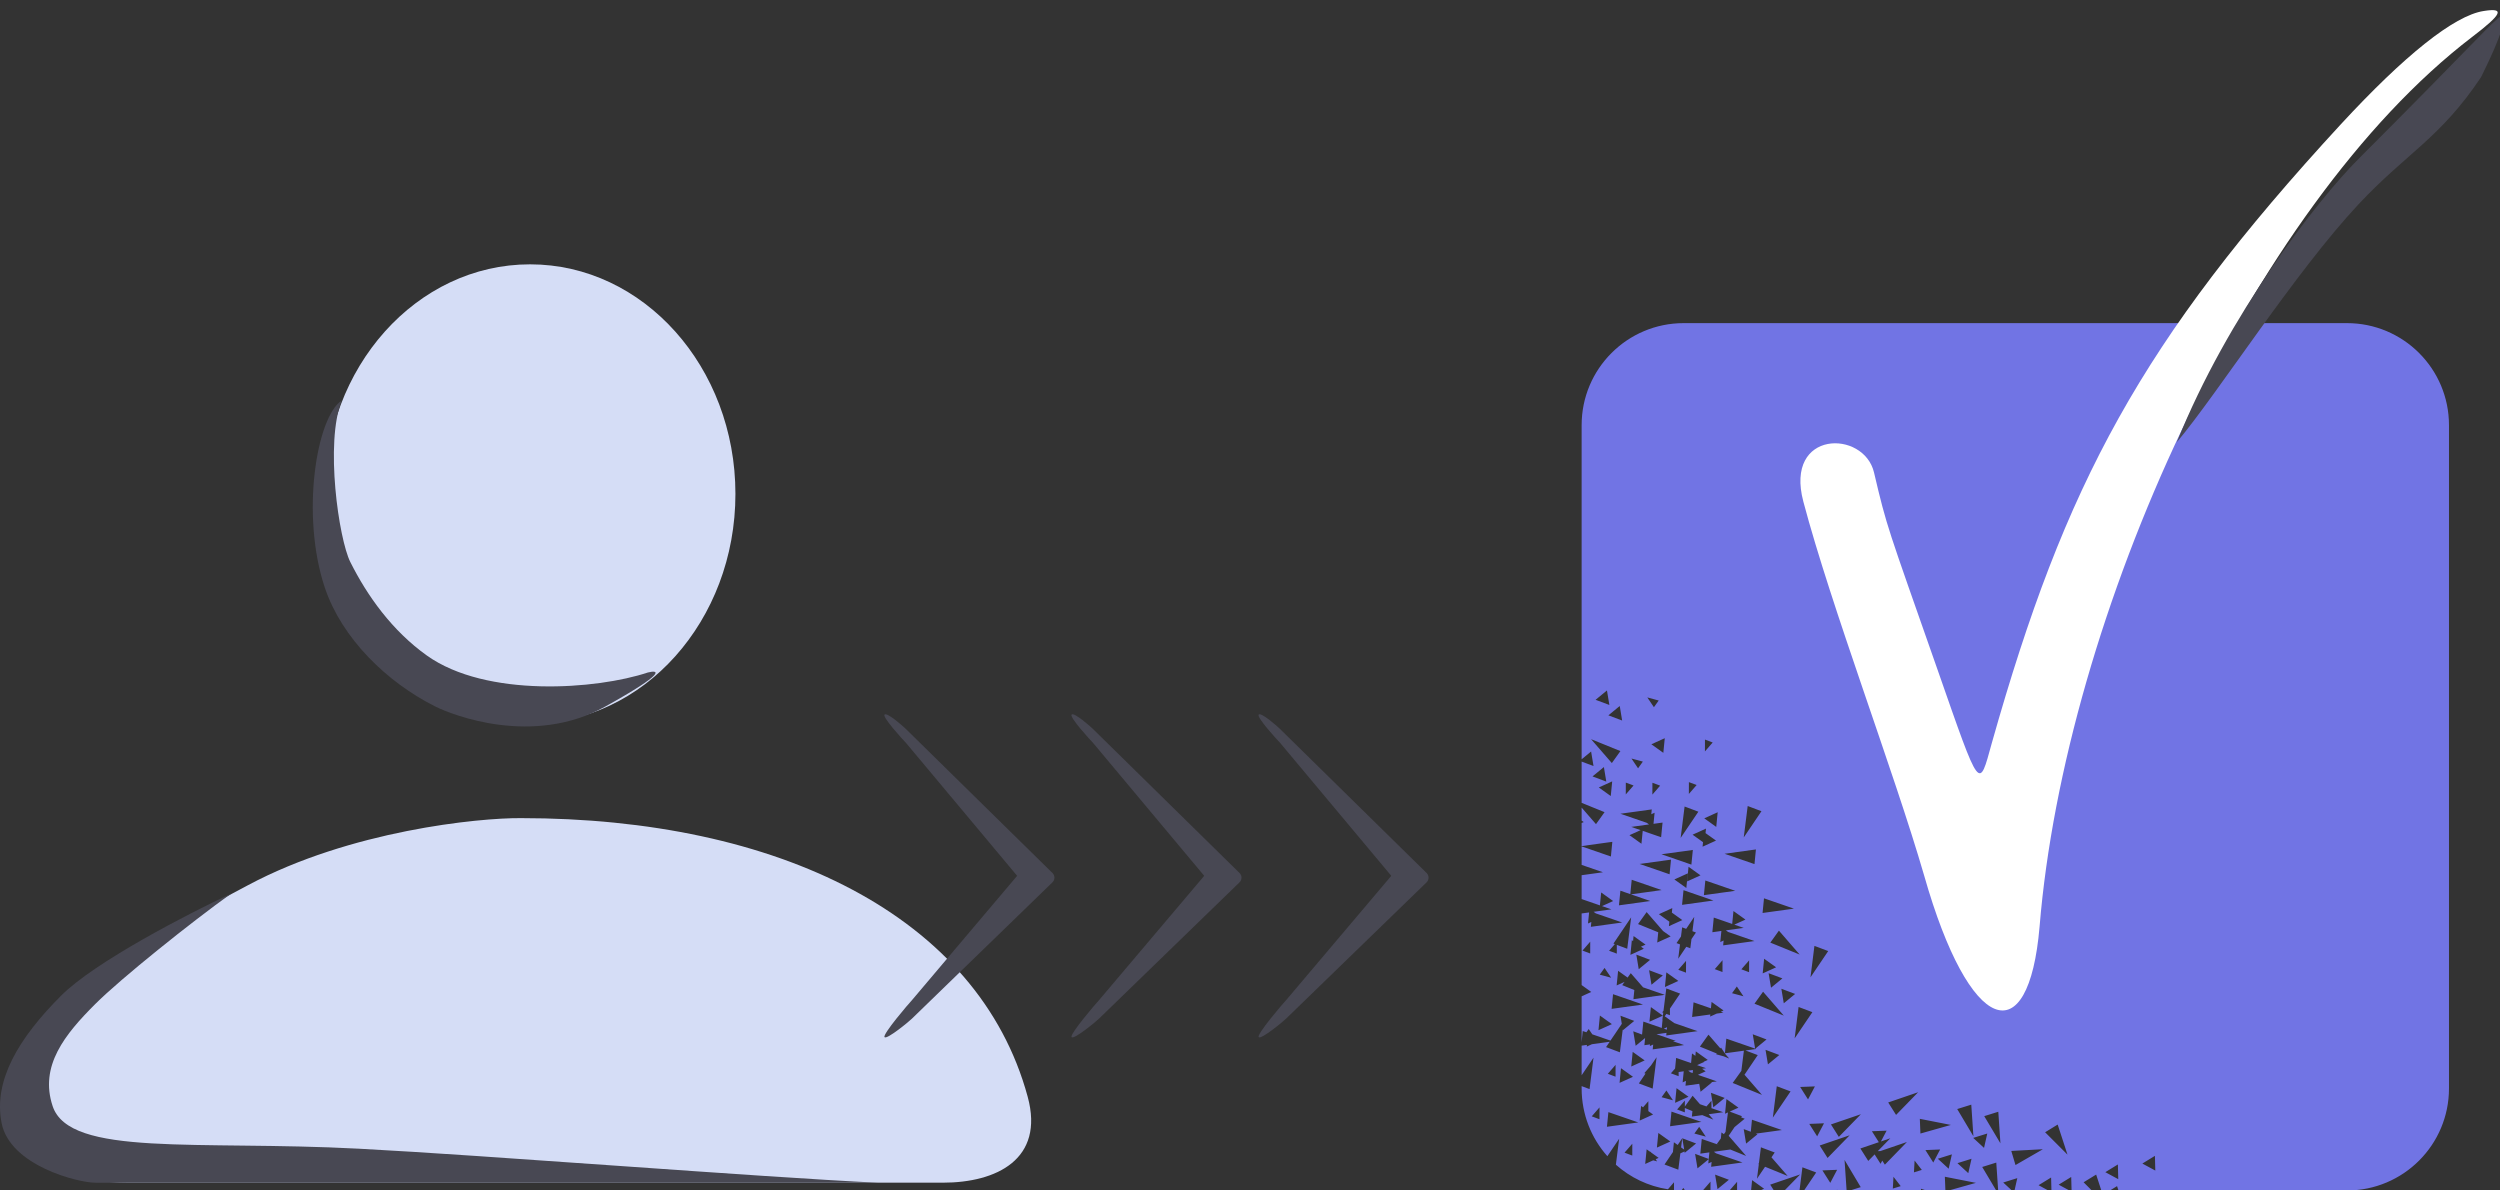 <svg width="147" height="70" viewBox="0 0 147 70" fill="none" xmlns="http://www.w3.org/2000/svg">
<rect x="0" y="0" width="147" height="70" fill="#333333" stroke="none"/>
<g clip-path="url(#clip0_907_9686)">
<path fill-rule="evenodd" clip-rule="evenodd" d="M43.243 29.043C43.243 36.499 37.837 42.543 31.167 42.543C24.498 42.543 19.091 36.499 19.091 29.043C19.091 21.587 24.498 15.543 31.167 15.543C37.837 15.543 43.243 21.587 43.243 29.043Z" fill="#D5DDF6"/>
<path d="M60.429 64.491C61.428 68.165 58.596 69.542 55.436 69.542H7.596C1.096 69.542 -0.904 66.042 1.096 62.042C3.096 58.042 7.096 56.042 14.596 52.042C20.596 48.842 28.125 48.085 30.639 48.106C45.699 48.106 57.533 53.831 60.429 64.491Z" fill="#D5DDF6"/>
<path d="M19.096 34.542C17.681 30.3 18.596 24.543 20.096 23.543C19.096 26.043 19.925 31.701 20.596 33.042C21.596 35.042 23.061 37.089 25.096 38.542C28.596 41.042 35.096 40.542 38.096 39.542C38.762 39.376 39.196 39.542 35.596 41.542C31.329 43.913 26.596 42.042 25.596 41.542C22.759 40.124 20.096 37.542 19.096 34.542Z" fill="#484853"/>
<path d="M3.596 58.542C5.596 56.542 11.096 53.709 13.596 52.542C11.262 54.209 7.096 57.542 5.596 59.042C3.828 60.81 2.305 62.671 3.096 65.043C4.096 68.043 11.596 67.043 21.096 67.543C28.696 67.942 44.596 69.209 51.596 69.543H5.596C4.596 69.543 0.596 68.543 0.096 66.043C-0.404 63.542 1.096 61.042 3.596 58.542Z" fill="#484853"/>
<path d="M64.616 58.818C64.469 58.967 62.865 60.837 63.012 60.986C63.158 61.135 64.469 60.051 64.616 59.902L64.616 58.818ZM71.3 51.5L72.889 51.876C73.037 51.727 73.037 51.486 72.889 51.337L71.3 51.5ZM64.263 42.861C64.117 42.712 63.158 41.869 63.012 42.017C62.865 42.166 64.117 43.524 64.264 43.673L64.263 42.861ZM64.616 59.902L72.889 51.876L71.034 51.231L64.616 58.818L64.616 59.902ZM72.889 51.337L64.263 42.861L64.264 43.673L71.034 51.769L72.889 51.337Z" fill="#484853"/>
<path d="M53.616 58.818C53.469 58.967 51.865 60.837 52.012 60.986C52.158 61.135 53.469 60.051 53.616 59.902L53.616 58.818ZM60.3 51.5L61.889 51.876C62.037 51.727 62.037 51.486 61.889 51.337L60.3 51.5ZM53.263 42.861C53.117 42.712 52.158 41.869 52.012 42.017C51.865 42.166 53.117 43.524 53.264 43.673L53.263 42.861ZM53.616 59.902L61.889 51.876L60.034 51.231L53.616 58.818L53.616 59.902ZM61.889 51.337L53.263 42.861L53.264 43.673L60.034 51.769L61.889 51.337Z" fill="#484853"/>
<path d="M75.616 58.818C75.469 58.967 73.865 60.837 74.012 60.986C74.158 61.135 75.469 60.051 75.616 59.902L75.616 58.818ZM82.3 51.5L83.889 51.876C84.037 51.727 84.037 51.486 83.889 51.337L82.3 51.5ZM75.263 42.861C75.117 42.712 74.159 41.869 74.012 42.017C73.865 42.166 75.117 43.524 75.264 43.673L75.263 42.861ZM75.616 59.902L83.889 51.876L82.034 51.231L75.616 58.818L75.616 59.902ZM83.889 51.337L75.263 42.861L75.264 43.673L82.034 51.769L83.889 51.337Z" fill="#484853"/>
<path fill-rule="evenodd" clip-rule="evenodd" d="M99 19C95.686 19 93 21.686 93 25V44.647L93.557 44.189L93.699 45.043L93 44.781V47.207L94.348 47.755L93.844 48.46L93 47.487V48.249L93.122 48.337L93 48.392V49.749L94.805 49.5L94.721 50.362L93 49.768V50.856L94.254 51.289L93 51.462V52.865L94.075 53.236L94.149 52.477L94.853 52.981L94.198 53.278L94.751 53.469L93.703 53.614L93.832 53.706L95.387 54.243L93.543 54.497L93.571 54.212L93.375 54.301L93.439 53.651L93 53.711V57.922L93.566 58.327L93 58.583V61.286L93.065 60.624L93.279 60.698L93.416 60.507L93.626 60.818L94.696 61.187L95.362 60.201L95.283 59.724L96.094 60.029L95.425 60.579L95.417 60.528L95.248 61.875L94.437 61.57L94.65 61.256L93.605 61.4L93.302 61.538L93.311 61.441L93 61.484V63.225L93.698 62.192L93.466 64.039L93 63.864V64C93 65.529 93.572 66.924 94.513 67.984L95.206 66.959L95.014 68.485C95.856 69.234 96.91 69.749 98.074 69.929L98.432 69.517L98.431 69.973C98.577 69.987 98.724 69.996 98.873 69.999L98.98 69.849L99.081 70H100.125L100.578 69.479L100.576 70H101.602L101.599 69.981L101.648 70H101.697L102.142 69.489L102.14 70H102.964L103.024 69.393L103.728 69.897L103.501 70H104.305L104.088 69.657L105.85 69.056L104.93 70H105.811L105.982 68.637L106.792 68.942L106.078 70H107.254L108.071 69.967L108.053 70H108.58L108.459 68.204L109.411 69.804L108.782 70H112.955L112.951 69.898L113.264 70H114.39L114.357 69.192L116.184 69.552L114.595 70H117.377L116.554 68.618L117.381 68.36L117.492 70H118.298L117.79 69.532L118.617 69.274L118.454 70H120.438L119.867 69.69L120.605 69.237L120.625 70H121.679L121.049 69.659L121.787 69.206L121.809 70H122.998L122.516 69.518L123.254 69.065L123.559 70H124.066L124.483 69.744L124.567 70H138C141.314 70 144 67.314 144 64V25C144 21.686 141.314 19 138 19H99ZM103.813 61.73L103.955 62.584L104.624 62.034L103.813 61.73ZM102.632 54.072L101.977 54.369L102.53 54.56L101.482 54.705L101.61 54.797L103.165 55.334L101.321 55.588L101.349 55.303L101.153 55.392L101.217 54.741L100.686 54.815L100.77 53.953L101.853 54.327L101.927 53.568L102.632 54.072ZM104.744 58.139L104.886 58.993L105.555 58.443L104.744 58.139ZM98.921 54.101L98.132 54.459L98.158 54.194L97.543 53.754L98.331 53.396L98.305 53.661L98.921 54.101ZM99.202 51.828L99.99 51.47L99.286 50.966L99.202 51.828ZM100.901 49.427L100.112 49.785L100.138 49.52L99.523 49.08L100.312 48.722L100.286 48.987L100.901 49.427ZM103.062 60.815L103.201 61.657L101.509 61.073L101.424 61.934L102.54 61.781L102.39 62.978L102.386 62.974L101.882 63.678L103.606 64.38L102.576 63.194L103.356 62.039L102.634 61.768L103.268 61.68L103.214 61.661L103.872 61.12L103.062 60.815ZM103.994 57.224L104.136 58.079L104.805 57.529L103.994 57.224ZM98.233 55.063L97.444 55.421L97.504 54.818L96.318 54.335L96.822 53.631L97.79 54.746L98.233 55.063ZM100.555 59.775L100.944 59.599L101.34 59.544L101.184 59.49L101.344 59.417L100.64 58.913L100.603 59.29L99.58 58.937L99.496 59.799L100.568 59.651L100.555 59.775ZM104.434 56.878L103.646 57.236L103.73 56.374L104.434 56.878ZM105.757 59.21L105.525 61.057L106.567 59.515L105.757 59.21ZM100.75 52.95L98.905 53.205L98.99 52.343L100.75 52.95ZM106.688 55.618L106.457 57.465L107.499 55.923L106.688 55.618ZM97.039 52.98L95.195 53.234L95.279 52.373L95.862 52.574L95.945 51.73L97.704 52.337L95.899 52.587L97.039 52.98ZM105.483 53.428L103.639 53.683L103.723 52.821L105.483 53.428ZM100.189 52.635L102.033 52.38L100.273 51.773L100.189 52.635ZM103.164 59.017L104.888 59.719L103.668 58.313L103.164 59.017ZM99.458 55.221L99.391 55.759L99.154 55.67L98.678 56.375L98.784 55.531L98.58 55.454L98.842 55.065L98.91 54.528L99.146 54.616L99.622 53.911L99.516 54.755L99.721 54.832L99.458 55.221ZM104.096 55.426L105.82 56.128L104.6 54.722L104.096 55.426ZM95.912 53.94L95.681 55.788L95.069 55.558L95.068 56.074L94.614 55.904L94.952 55.514L94.87 55.483L95.912 53.94ZM101.463 61.996L101.678 62.244L101.354 62.112L100.912 61.992L100.945 61.946L99.954 61.542L100.458 60.838L101.159 61.646L101.194 61.597L101.463 61.996ZM102.848 56.47L102.846 57.165L102.392 56.994L102.848 56.47ZM101.282 57.155L101.284 56.46L100.828 56.985L101.282 57.155ZM102.515 58.582L101.844 58.4L102.126 58.005L102.515 58.582ZM99.137 57.193L99.139 56.498L98.683 57.022L99.137 57.193ZM98.193 59.306L98.192 59.695L97.983 59.616L97.888 59.758L98.449 60.159L99.818 60.632L97.974 60.886L97.99 60.731L97.404 60.812L98.535 61.202L98.371 61.225L99.023 61.45L97.179 61.704L97.207 61.419L97.011 61.508L97.02 61.411L96.691 61.457L96.732 61.036L96.177 61.493L96.035 60.639L96.553 60.833L96.628 60.069L97.711 60.443L97.759 59.948L97.747 59.966L97.799 59.547L97.737 59.524L97.813 59.437L97.978 58.119L98.789 58.424L98.193 59.306ZM98.008 60.545L98.022 60.4L97.834 60.485L98.008 60.545ZM96.74 60.904L96.745 60.903L96.745 60.906L96.74 60.904ZM96.966 57.048L97.107 57.902L97.776 57.352L96.966 57.048ZM96.216 56.133L96.357 56.988L97.026 56.438L96.216 56.133ZM96.656 55.787L95.868 56.145L95.952 55.283L96.025 55.336L96.054 55.039L96.758 55.543L96.487 55.666L96.656 55.787ZM97.066 58.61L97.11 58.628L97.091 58.606L97.89 58.496L96.613 58.055L95.89 57.222L95.703 57.482L95.144 57.082L95.059 57.944L95.524 57.733L95.386 57.926L96.099 58.216L96.046 58.751L97.066 58.61ZM93.504 56.065L93.506 55.369L93.05 55.894L93.504 56.065ZM94.737 57.491L94.066 57.309L94.348 56.914L94.737 57.491ZM94.631 41.452L94.489 40.598L93.82 41.148L94.631 41.452ZM95.813 49.109L96.467 48.812L95.914 48.622L96.962 48.477L96.832 48.383L95.28 47.848L97.124 47.593L97.096 47.877L97.29 47.789L97.226 48.441L97.758 48.367L97.674 49.229L96.592 48.855L96.517 49.613L95.813 49.109ZM99.242 51.353L98.453 51.711L99.157 52.215L99.242 51.353ZM95.382 42.367L95.241 41.512L94.572 42.062L95.382 42.367ZM94.45 45.958L94.309 45.103L93.639 45.653L94.45 45.958ZM100.211 48.118L101 47.76L100.915 48.622L100.211 48.118ZM97.888 43.406L97.1 43.764L97.804 44.267L97.888 43.406ZM94.009 46.303L94.797 45.945L94.713 46.807L94.009 46.303ZM97.695 50.231L99.539 49.977L99.454 50.839L97.695 50.231ZM101.404 50.202L103.248 49.947L103.164 50.809L101.404 50.202ZM98.255 50.546L96.411 50.801L98.171 51.408L98.255 50.546ZM95.28 44.164L93.555 43.463L94.776 44.868L95.28 44.164ZM98.822 49.27L99.054 47.423L99.864 47.728L98.822 49.27ZM102.532 49.241L102.764 47.394L103.574 47.699L102.532 49.241ZM97.532 41.19L96.861 41.008L97.25 41.584L97.532 41.19ZM95.596 46.712L95.598 46.017L96.053 46.187L95.596 46.712ZM97.162 46.026L97.16 46.722L97.616 46.197L97.162 46.026ZM95.929 44.6L96.6 44.782L96.318 45.176L95.929 44.6ZM99.307 45.989L99.305 46.684L99.762 46.159L99.307 45.989ZM100.25 44.183L100.252 43.487L100.706 43.658L100.25 44.183ZM123.793 68.923L124.554 69.336L124.531 68.47L123.793 68.923ZM126.732 68.829L125.971 68.417L126.709 67.964L126.732 68.829ZM121.569 67.894L120.253 66.577L120.991 66.124L121.569 67.894ZM120.123 67.575L118.511 68.505L118.264 67.675L120.123 67.575ZM99.671 67.846L99.812 68.7L100.472 68.158L100.447 68.411L100.643 68.322L100.615 68.607L102.459 68.353L100.904 67.816L100.775 67.724L101.741 67.591L102.674 67.97L101.915 67.096L101.925 67.091L101.887 67.063L101.645 66.785L101.991 66.273L102.59 65.781L102.378 65.701L102.425 65.631L101.709 65.362L102.22 65.13L101.516 64.626L101.432 65.488L101.604 65.41L101.458 66.57L101.454 66.565L101.364 66.689L101.221 66.587L101.187 66.938L100.95 67.269L101.092 67.327L100.064 66.972L99.979 67.834L100.511 67.76L100.473 68.147L99.671 67.846ZM100.602 64.255L100.743 65.109L101.412 64.559L100.602 64.255ZM94.778 60.218L93.99 60.575L94.074 59.714L94.778 60.218ZM99.048 67.706L99.061 67.785L99.73 67.236L98.919 66.931L99.03 67.598L98.848 67.468L98.915 66.93L98.649 67.325L98.425 67.165L98.369 67.739L97.873 68.473L98.684 68.778L98.805 67.817L99.048 67.706ZM99.916 63.728L99.993 64.195L100.662 63.645L100.624 63.63L100.951 63.585L99.837 63.201L100.292 62.994L100.082 62.844L100.316 62.812L99.789 62.63L100.194 62.446L100.176 62.433L100.417 62.324L99.713 61.82L99.687 62.084L99.49 61.942L99.435 62.508L98.556 62.205L98.495 62.828L98.249 63.11L98.704 63.281L98.704 63.034L99.003 62.993L98.939 63.644L99.135 63.555L99.107 63.84L99.916 63.728ZM99.267 62.957L99.546 62.918L99.528 63.094L99.396 63.049L99.267 62.957ZM96.413 65.891L97.201 65.534L96.923 65.334L96.924 64.749L96.611 65.111L96.497 65.029L96.474 65.268L96.468 65.274L96.473 65.276L96.413 65.891ZM96.607 59.066L94.763 59.321L94.847 58.459L96.607 59.066ZM100.094 65.569L100.746 65.835L100.47 65.517L101.326 65.399L100.633 65.16L100.634 64.721L100.341 65.059L99.958 64.927L99.526 64.429L99.069 65.067L99.07 64.712L98.614 65.237L99.068 65.407L99.069 65.152L99.514 65.333L99.482 65.654L100.094 65.569ZM96.769 68.108L96.77 68.109L96.738 68.441L97.208 68.227L97.44 68.29L97.353 68.161L97.527 68.083L97.09 67.77L97.052 67.713L97.038 67.733L96.822 67.579L96.771 68.106L96.769 68.108ZM96.686 63.101L97.083 62.644L97.408 62.163L97.176 64.01L96.365 63.706L96.756 63.127L96.686 63.101ZM98.373 64.698L97.701 64.516L97.984 64.121L98.373 64.698ZM94.994 63.309L94.996 62.614L94.54 63.138L94.994 63.309ZM94.051 65.115L94.049 65.811L93.595 65.64L94.051 65.115ZM102.53 66.39L102.671 67.245L103.34 66.695L103.244 66.659L104.776 66.447L103.016 65.84L102.947 66.547L102.53 66.39ZM96.707 62.353L95.918 62.711L96.002 61.849L96.707 62.353ZM96.987 60.079L97.776 59.721L97.072 59.217L96.987 60.079ZM98.686 57.679L97.898 58.037L97.982 57.175L98.686 57.679ZM100.847 69.067L100.989 69.921L101.658 69.371L100.847 69.067ZM96.019 63.315L95.23 63.673L95.314 62.811L96.019 63.315ZM103.418 68.457L103.311 69.309L103.786 68.606L105.114 69.147L104.162 68.05L104.353 67.766L103.542 67.462L103.425 68.395L103.39 68.445L103.418 68.457ZM104.474 63.87L104.242 65.717L105.285 64.175L104.474 63.87ZM100.301 66.834L99.63 66.652L99.912 66.257L100.301 66.834ZM95.98 67.251L95.978 67.947L95.523 67.776L95.98 67.251ZM98.215 67.121L97.426 67.478L97.51 66.617L98.215 67.121ZM98.495 64.847L99.284 64.489L98.58 63.985L98.495 64.847ZM100.043 65.969L98.199 66.224L98.283 65.362L100.043 65.969ZM96.332 65.999L94.488 66.254L94.573 65.392L96.332 65.999ZM110.475 67.161L109.391 67.531L109.853 68.263L110.228 67.879L110.578 68.432L110.677 68.243L110.83 68.483L112.128 67.149L110.569 67.682L110.413 67.688L111.152 66.93L110.599 67.118L110.933 66.483L110.068 66.517L110.475 67.161ZM115.098 68.394L115.735 68.981L115.925 68.136L115.098 68.394ZM116.661 67.496L116.025 66.908L116.852 66.651L116.661 67.496ZM108.023 68.785L107.62 69.552L107.157 68.82L108.023 68.785ZM106.849 66.817L107.251 66.05L106.386 66.085L106.849 66.817ZM106.715 63.88L106.312 64.646L105.85 63.914L106.715 63.88ZM113.945 68.134L114.581 68.721L114.771 67.876L113.945 68.134ZM114.08 67.59L113.677 68.357L113.215 67.625L114.08 67.59ZM117.625 67.228L116.673 65.629L117.5 65.371L117.625 67.228ZM107.461 68.088L108.76 66.754L106.998 67.356L107.461 68.088ZM116.036 66.812L115.084 65.212L115.911 64.954L116.036 66.812ZM111.489 65.557L112.787 64.223L111.026 64.825L111.489 65.557ZM109.421 65.516L108.123 66.849L107.66 66.117L109.421 65.516ZM114.712 66.146L112.921 66.652L112.886 65.787L114.712 66.146ZM113.003 68.791L112.578 68.241L112.54 68.935L113.003 68.791ZM111.336 69.194L111.762 69.744L111.298 69.888L111.336 69.194Z" fill="#7174E4"/>
<path d="M113.144 51.495C111.361 45.341 107.682 35.707 106.036 29.491C104.916 25.263 109.598 25.264 110.192 27.781C110.97 31.079 110.926 30.812 113.929 39.382C116.472 46.662 116.348 46.468 117.123 43.677C121.417 28.473 125.876 20.072 137.654 7.294C141.351 3.29 144.299 0.913 146.039 0.647C147.292 0.446 147.157 0.806 145.353 2.179C132.256 12.194 121.413 36.344 119.928 54.478C119.288 61.991 115.814 60.879 113.144 51.495Z" fill="white"/>
<path fill-rule="evenodd" clip-rule="evenodd" d="M147.086 0.936C146.629 1.17 145.563 2.462 138.692 9.332C136.294 11.73 131 18.5 128 26C130.5 23 134.93 16.02 138.692 12.001C141.5 9 143.49 8.131 145.887 4.534C147.087 2.134 147.505 0.725 147.086 0.936Z" fill="#484853"/>
</g>
<defs>
<clipPath id="clip0_907_9686">
<rect width="147" height="70" fill="white"/>
</clipPath>
</defs>
</svg>
